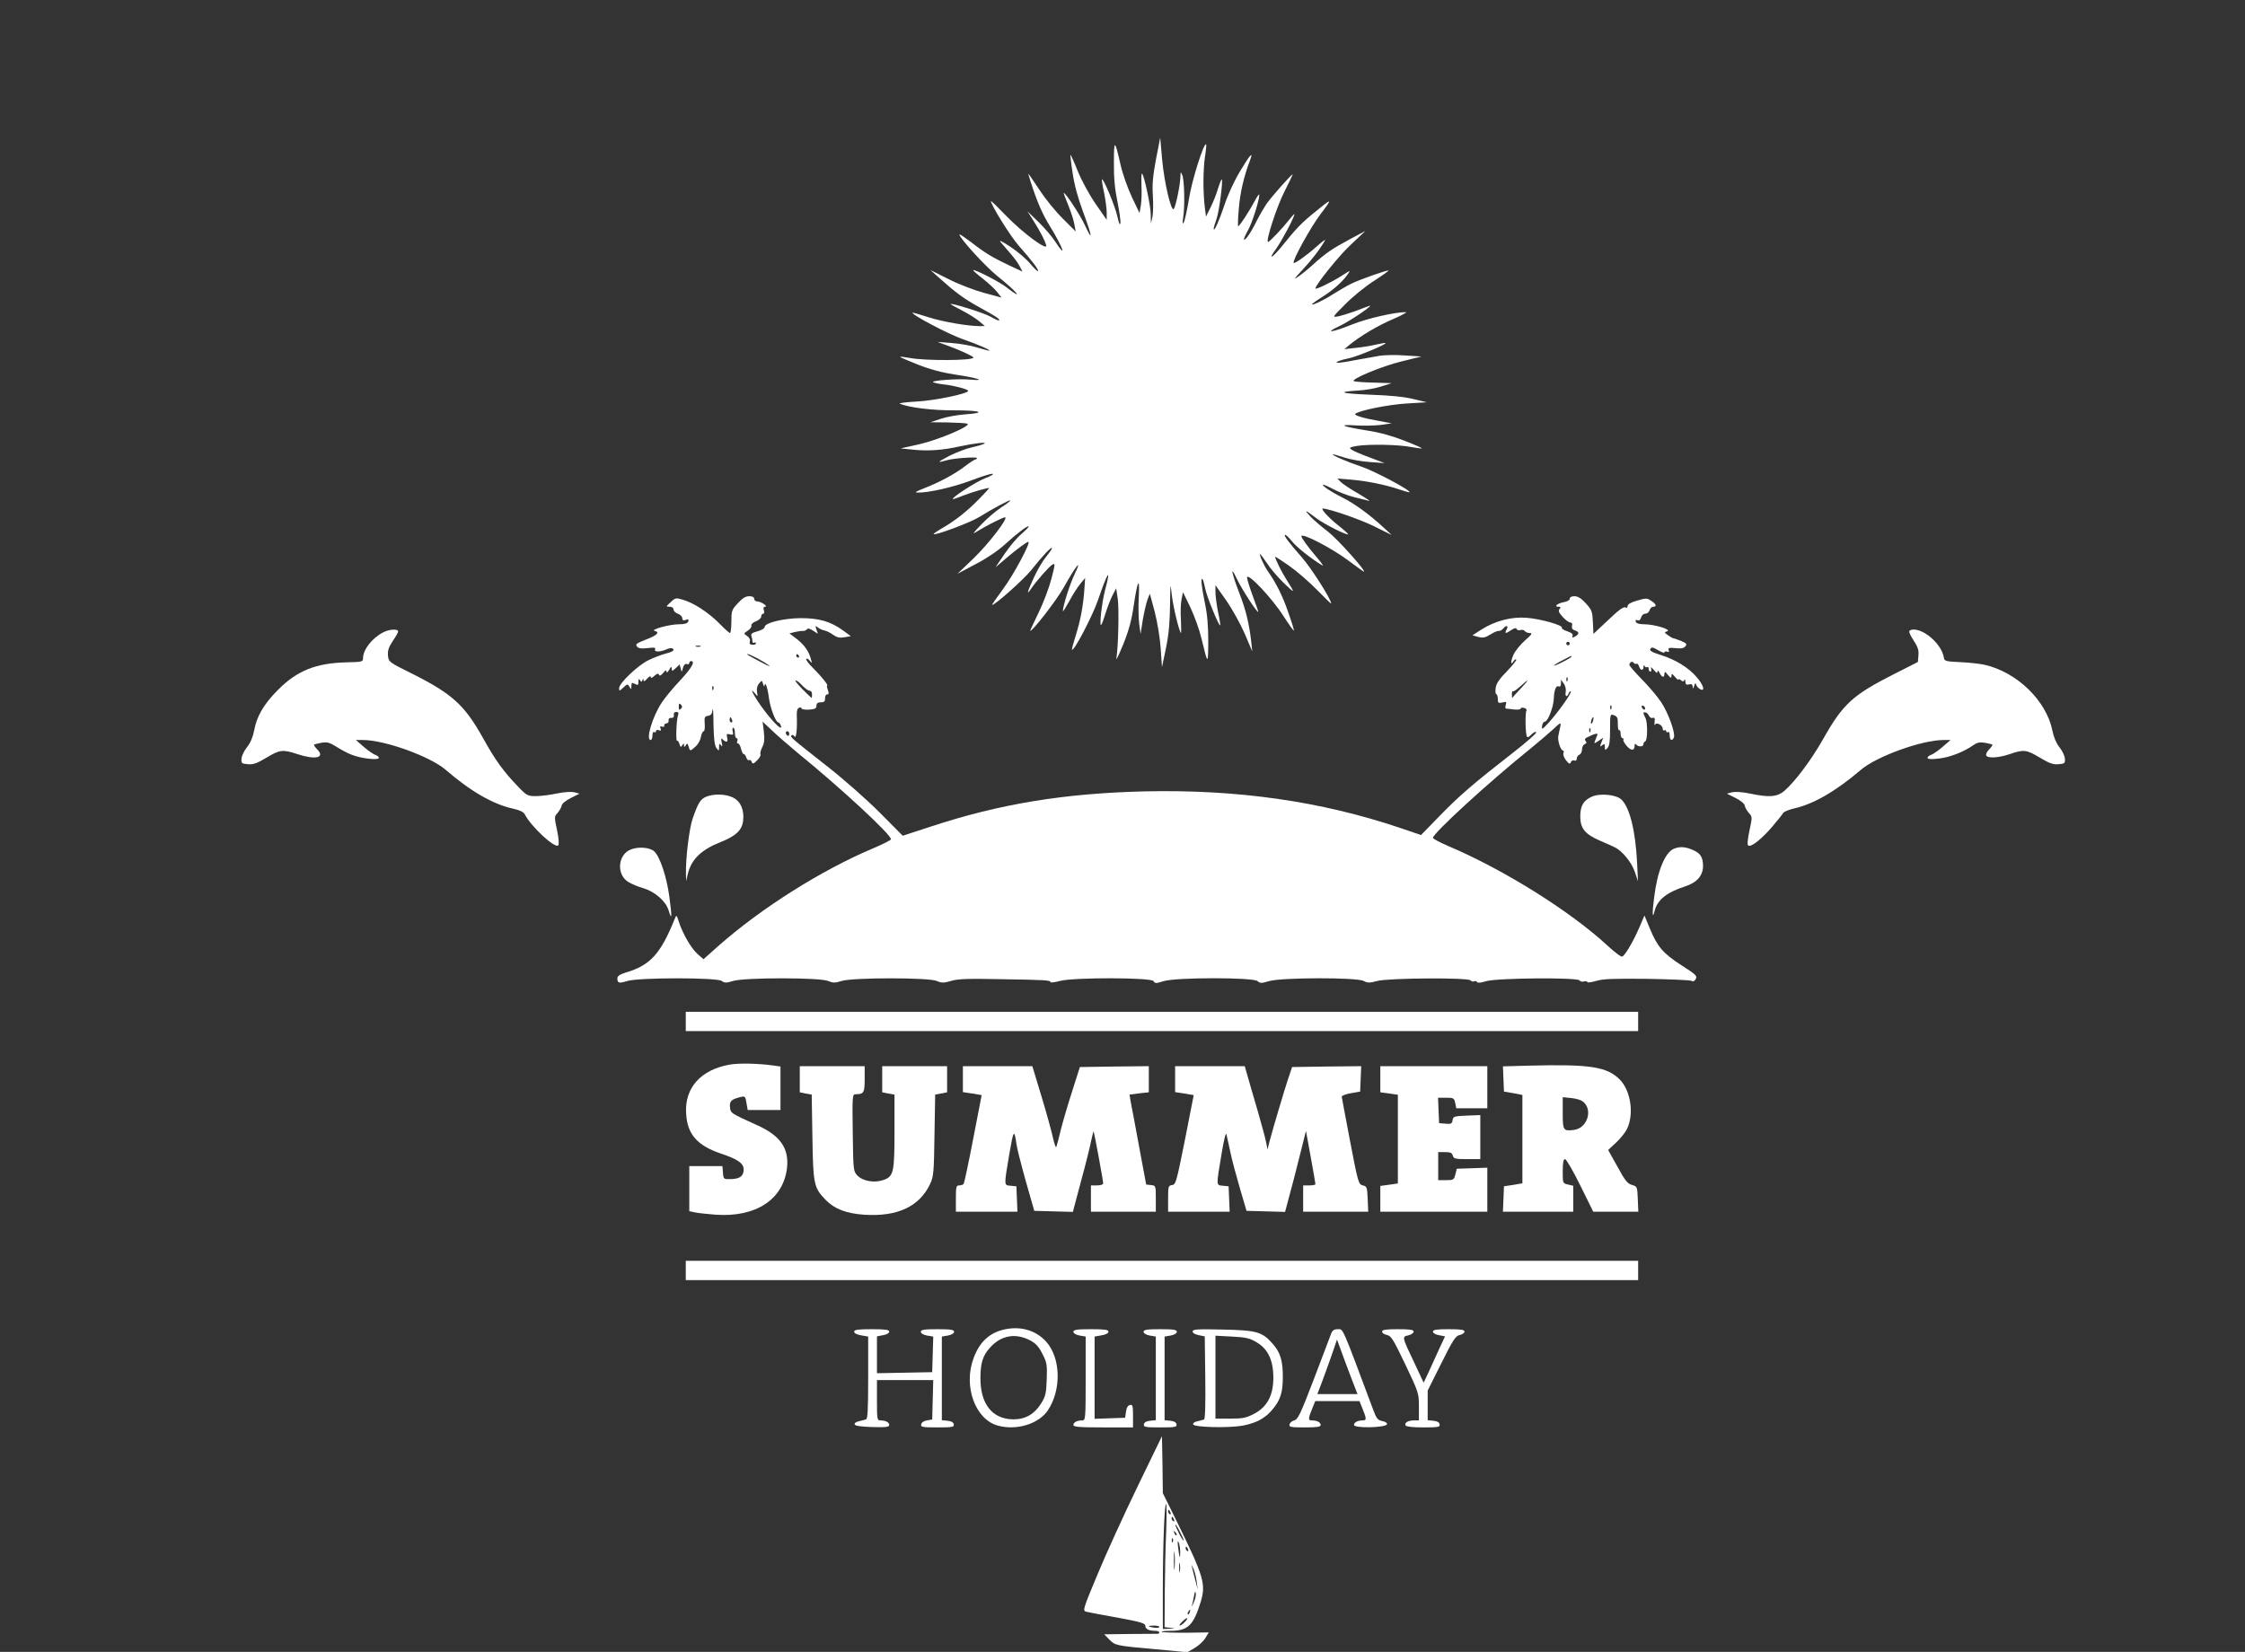 <?xml version="1.0" standalone="no"?>
<!DOCTYPE svg PUBLIC "-//W3C//DTD SVG 20010904//EN"
 "http://www.w3.org/TR/2001/REC-SVG-20010904/DTD/svg10.dtd">
<svg version="1.0" xmlns="http://www.w3.org/2000/svg"
 width="1280pt" height="942pt" viewBox="0 0 1280 942"
 preserveAspectRatio="xMidYMid meet">
<rect x="0" y="0" width="1280" height="942" fill="#333333" stroke="none"/>
<g transform="translate(0,942) scale(0.1,-0.1)"
fill="#ffffff" stroke="none">
<path d="M6591 8512 c-18 -96 -22 -142 -18 -205 3 -45 2 -100 -2 -122 l-9 -40
-1 54 c-1 53 -40 231 -50 231 -4 0 -4 -30 -3 -66 2 -37 1 -88 -3 -113 l-8 -46
-43 90 c-24 51 -53 132 -65 185 -33 146 -38 147 -38 14 -1 -86 5 -151 20 -223
11 -55 19 -111 17 -124 -3 -14 -9 1 -17 38 -12 56 -80 220 -88 212 -2 -2 3
-36 12 -76 8 -40 15 -91 15 -114 l0 -41 -63 91 c-36 52 -80 133 -102 187 -21
53 -40 94 -42 93 -1 -2 4 -49 13 -106 10 -67 31 -144 60 -221 52 -140 56 -175
9 -73 -27 58 -109 183 -120 183 -2 0 10 -32 26 -71 16 -39 32 -89 35 -110 l7
-39 -73 73 c-40 39 -100 113 -132 162 -33 50 -62 92 -64 94 -2 2 3 -18 12 -45
38 -118 68 -186 111 -255 73 -119 99 -194 29 -86 -18 28 -62 79 -96 112 l-62
60 35 -55 c40 -64 62 -106 72 -138 11 -38 -132 68 -231 170 -46 48 -84 85 -84
81 0 -22 113 -204 161 -257 74 -84 113 -135 107 -142 -3 -2 -22 16 -43 41 -20
25 -71 69 -113 97 -49 32 -69 42 -57 27 12 -13 37 -43 57 -66 20 -23 44 -55
52 -72 l16 -30 -77 36 c-97 46 -141 73 -220 135 -35 26 -63 45 -63 41 1 -21
145 -179 215 -236 114 -91 159 -147 53 -65 -38 30 -170 98 -189 98 -5 0 18
-21 52 -47 34 -27 72 -62 85 -79 l24 -31 -100 27 c-55 15 -147 50 -203 79
l-102 51 40 -36 c104 -93 147 -125 235 -174 102 -56 123 -70 116 -77 -2 -3
-24 7 -48 21 -36 21 -228 81 -228 72 0 -2 30 -19 66 -37 36 -19 80 -46 97 -61
l32 -27 -25 -1 c-69 0 -211 24 -293 50 -50 16 -92 28 -94 27 -9 -10 205 -123
286 -151 92 -32 166 -65 150 -66 -4 0 -35 9 -70 19 -35 11 -100 22 -144 25
l-80 6 55 -20 c72 -26 150 -62 150 -69 0 -18 -278 -19 -365 -2 -27 5 -51 8
-53 6 -2 -2 44 -21 101 -44 71 -28 140 -46 212 -57 124 -18 185 -38 90 -29
-71 7 -233 -5 -214 -15 8 -4 37 -10 66 -13 58 -7 133 -27 133 -36 0 -16 -193
-56 -295 -61 -60 -3 -103 -9 -95 -12 51 -22 188 -39 313 -38 148 0 186 -14 60
-23 -43 -3 -105 -14 -138 -25 l-60 -20 97 -1 c53 -1 104 -4 113 -7 28 -11
-162 -92 -276 -118 l-104 -23 78 -8 c83 -8 164 -2 262 20 79 17 150 25 139 16
-5 -4 -36 -14 -69 -21 -33 -7 -94 -30 -135 -51 -68 -36 -70 -40 -9 -23 37 11
169 20 169 12 0 -4 -4 -8 -8 -8 -5 0 -33 -18 -63 -41 -61 -46 -144 -90 -234
-125 -41 -16 -52 -23 -35 -23 63 -2 205 31 304 68 60 23 116 41 125 39 9 -2
-10 -13 -42 -25 -53 -21 -193 -111 -184 -119 1 -2 30 8 62 21 51 20 145 47
145 41 0 -1 -25 -28 -55 -59 -68 -70 -138 -126 -210 -167 -31 -18 -54 -34 -52
-36 9 -9 214 68 261 98 70 44 176 101 176 94 0 -4 -24 -22 -52 -40 -29 -19
-80 -62 -113 -97 -50 -52 -54 -59 -25 -40 51 32 148 81 160 81 23 0 -92 -150
-179 -234 l-92 -88 100 53 c61 31 128 76 169 113 76 69 131 110 137 104 3 -2
-16 -21 -40 -42 -25 -20 -68 -72 -97 -114 l-52 -77 60 51 c61 52 118 94 127
94 17 0 -86 -192 -144 -269 -37 -50 -65 -91 -63 -91 18 0 178 143 223 198 64
81 113 133 119 127 2 -2 -12 -24 -32 -48 -20 -24 -52 -78 -71 -120 -38 -83
-44 -105 -18 -67 31 46 106 131 124 141 16 8 15 0 -7 -84 -13 -50 -46 -137
-73 -192 -27 -55 -48 -101 -47 -102 8 -9 151 175 191 247 66 119 108 172 64
80 -28 -57 -69 -186 -69 -215 1 -5 16 20 36 56 19 36 48 81 63 99 l28 34 -4
-59 c-6 -95 -22 -181 -49 -267 -14 -44 -24 -81 -22 -83 11 -11 118 194 149
285 54 159 76 190 40 56 -19 -71 -35 -215 -22 -199 4 4 15 35 25 68 10 33 28
78 39 100 l21 40 9 -60 c8 -57 3 -276 -8 -340 -3 -16 14 20 39 80 32 79 48
140 59 215 22 150 36 179 30 59 -3 -52 -2 -122 2 -155 l8 -59 13 82 c8 45 20
97 27 115 l13 32 28 -104 c15 -59 30 -151 34 -210 l7 -105 23 110 c16 78 22
149 23 245 2 130 2 132 10 58 7 -66 44 -218 53 -218 1 0 1 35 -1 78 -3 42 -1
94 4 116 l8 39 43 -89 c23 -49 51 -127 62 -174 37 -153 38 -154 39 -20 0 89
-5 153 -19 220 -20 96 -25 149 -14 137 4 -3 10 -26 15 -51 8 -45 79 -219 86
-212 2 1 -3 35 -12 75 -8 40 -15 91 -15 113 l0 41 62 -88 c34 -49 81 -134 105
-189 l43 -101 -6 55 c-11 100 -31 184 -67 275 -45 118 -55 169 -16 86 25 -54
113 -191 123 -191 2 0 -12 39 -30 88 -18 48 -33 97 -34 108 0 34 141 -115 207
-218 31 -48 58 -86 60 -84 2 2 -12 48 -32 104 -32 94 -69 167 -116 234 -21 29
-52 98 -44 98 2 0 20 -24 39 -52 18 -29 62 -80 96 -113 66 -63 66 -62 14 21
-27 42 -64 117 -64 130 0 1 35 -21 78 -51 42 -29 114 -91 160 -138 45 -46 82
-82 82 -79 0 24 -114 203 -167 263 -77 88 -108 129 -95 129 5 0 23 -18 40 -39
26 -32 106 -96 172 -136 8 -5 -5 15 -30 44 -53 62 -90 113 -90 123 0 22 174
-68 267 -138 47 -35 87 -64 89 -64 17 0 -151 187 -204 228 -37 28 -83 67 -102
88 -39 41 -28 37 39 -14 42 -31 170 -96 178 -89 1 2 -26 27 -62 55 -52 42 -97
92 -83 92 34 0 213 -62 290 -100 l103 -51 -50 46 c-76 70 -163 134 -230 167
-66 33 -118 68 -112 74 2 2 28 -9 58 -25 30 -16 83 -37 119 -46 36 -9 74 -18
85 -21 11 -3 -16 15 -60 41 -44 25 -89 55 -100 66 l-20 20 75 -6 c90 -7 202
-30 278 -56 30 -10 57 -18 58 -16 10 10 -203 123 -277 147 -75 25 -175 68
-159 69 3 1 33 -8 68 -19 34 -11 99 -22 145 -25 l82 -6 -85 32 c-47 17 -93 37
-103 44 -17 12 -14 14 29 22 69 11 238 8 308 -6 33 -6 61 -9 63 -8 2 2 -43 22
-100 44 -69 27 -140 47 -213 58 -143 23 -172 36 -64 29 47 -3 112 -1 145 3
l60 9 -70 13 c-93 16 -147 33 -138 41 22 19 189 53 293 59 l115 7 -75 18 c-51
13 -130 21 -245 25 -171 7 -200 16 -70 24 39 2 97 12 130 23 l60 19 -100 3
c-55 1 -107 5 -115 8 -26 9 161 87 275 114 l110 27 -95 6 c-53 4 -119 3 -150
-3 -30 -5 -91 -16 -135 -24 -44 -9 -87 -15 -95 -15 -28 0 11 16 65 27 46 10
205 76 205 85 0 3 -24 -1 -54 -8 -30 -7 -83 -16 -118 -19 l-63 -7 25 21 c64
53 167 114 252 150 51 22 84 40 73 40 -62 0 -217 -35 -305 -70 -114 -46 -166
-53 -74 -10 59 27 210 130 169 115 -11 -4 -47 -17 -80 -30 -33 -12 -76 -25
-95 -29 -35 -6 -35 -6 40 69 41 42 114 101 162 132 48 31 86 58 85 60 -6 5
-170 -53 -215 -76 -24 -12 -68 -38 -99 -57 -55 -36 -123 -68 -123 -59 0 2 26
21 58 41 63 40 113 84 144 127 20 28 20 28 -36 -8 -55 -35 -146 -79 -146 -70
0 20 135 188 202 250 l83 78 -90 -48 c-99 -53 -136 -78 -210 -145 -27 -25 -66
-56 -85 -69 -27 -19 -21 -10 26 40 52 56 99 116 129 169 5 8 -16 -7 -46 -34
-58 -52 -127 -101 -133 -95 -10 10 97 204 154 279 70 92 67 93 -35 9 -72 -58
-106 -93 -185 -192 -57 -70 -84 -84 -35 -17 33 46 105 181 105 198 0 4 -12 -9
-27 -28 -40 -51 -115 -130 -123 -130 -16 0 49 201 93 287 26 51 47 95 47 98 0
9 -121 -127 -150 -169 -15 -23 -40 -66 -55 -96 -32 -65 -65 -113 -72 -106 -3
2 7 24 20 48 24 40 67 174 67 207 0 8 -12 -8 -26 -35 -30 -57 -87 -144 -94
-144 -3 0 -2 44 3 98 7 92 30 189 63 275 23 60 1 36 -59 -65 -31 -52 -69 -135
-86 -188 -31 -92 -60 -157 -61 -134 0 6 7 31 16 55 15 42 38 218 30 226 -2 2
-12 -22 -22 -54 -9 -32 -29 -80 -43 -108 l-25 -50 -7 55 c-10 83 -10 207 1
284 6 38 9 71 7 73 -13 12 -82 -207 -98 -311 -11 -65 -24 -126 -30 -135 -7
-11 -8 -3 -3 29 10 61 7 212 -5 241 -9 22 -10 21 -11 -11 -1 -45 -27 -171 -38
-182 -15 -15 -54 152 -66 282 l-11 125 -24 -123z"/>
<path d="M4207 5980 c-35 -37 -37 -43 -37 -105 0 -36 -4 -65 -8 -65 -4 0 -32
25 -62 56 -62 62 -144 116 -207 134 -39 12 -43 11 -69 -14 -28 -25 -28 -26 -6
-26 13 0 22 -6 22 -15 0 -9 11 -20 25 -25 14 -5 25 -17 25 -25 0 -12 6 -15 20
-10 15 5 18 3 14 -9 -4 -11 -20 -16 -53 -16 -53 0 -167 -31 -138 -38 32 -7 12
-26 -52 -50 -53 -21 -60 -26 -49 -39 9 -11 24 -13 60 -9 37 5 47 4 43 -7 -7
-16 28 -16 65 0 14 6 28 9 33 6 17 -10 4 -20 -40 -31 -26 -7 -70 -24 -98 -38
-60 -30 -165 -130 -165 -158 0 -18 1 -18 24 3 23 22 25 22 35 4 10 -17 10 -16
11 5 0 20 3 21 20 12 17 -9 20 -8 20 12 0 17 3 19 9 9 7 -11 9 -11 14 0 4 12
6 12 6 0 1 -9 8 -6 21 9 11 13 20 17 20 10 0 -9 7 -7 21 6 16 14 23 16 26 6 3
-8 11 -5 24 10 13 17 19 19 19 8 0 -9 6 -5 15 10 11 20 14 21 15 7 0 -16 2
-16 23 3 l22 21 6 -23 c6 -23 6 -23 13 4 5 17 13 25 22 21 8 -3 14 0 14 6 0 6
5 11 10 11 26 0 4 -39 -61 -109 -40 -42 -87 -99 -105 -126 -54 -81 -94 -215
-64 -215 6 0 10 12 10 26 0 14 4 23 10 19 6 -3 10 -1 10 5 0 7 7 9 16 6 12 -5
15 -2 10 10 -4 12 -2 15 9 10 8 -3 14 0 12 6 -1 7 5 12 13 13 8 0 14 8 12 17
-1 10 4 15 15 14 12 -1 17 5 15 17 -2 10 3 17 14 17 12 0 15 -5 9 -22 -9 -31
-13 -148 -4 -143 4 3 9 -5 13 -18 5 -18 8 -20 16 -7 9 13 10 13 10 0 0 -13 1
-13 10 0 8 13 11 11 16 -7 8 -28 8 -28 39 -1 14 12 28 36 31 55 3 18 11 33 16
33 5 0 8 19 6 43 -3 37 0 42 19 45 16 2 23 11 26 35 2 18 5 -20 5 -84 2 -84 6
-120 17 -135 14 -18 14 -18 15 6 0 20 2 22 11 10 8 -11 9 -8 4 15 -5 24 -4 28
6 18 20 -20 32 -15 25 11 -5 21 -3 23 16 18 18 -4 20 -2 16 16 -4 12 -2 22 3
22 5 0 9 -13 9 -30 0 -16 4 -30 10 -30 5 0 7 -7 4 -15 -4 -8 -2 -15 4 -15 6 0
13 -13 17 -30 4 -16 10 -30 15 -30 5 0 12 -9 15 -20 4 -11 11 -18 16 -15 5 4
12 -1 15 -10 5 -13 10 -12 31 9 14 14 22 29 19 34 -3 5 1 24 10 41 12 24 14
46 9 89 l-7 57 54 -51 c29 -28 94 -84 143 -125 253 -206 535 -468 535 -495 0
-5 -48 -29 -107 -54 -291 -123 -631 -338 -872 -550 l-90 -80 -34 30 c-36 31
-86 118 -107 185 -13 39 -13 39 -23 15 -81 -201 -140 -265 -279 -306 -34 -11
-48 -20 -48 -33 0 -28 9 -30 58 -15 67 20 510 20 537 0 16 -12 26 -12 65 0 65
20 494 20 541 0 28 -12 40 -12 78 0 65 20 495 20 542 0 28 -12 40 -12 81 0 37
12 100 14 290 10 253 -4 278 -6 278 -17 0 -4 24 -1 53 7 79 21 523 20 534 -1
8 -14 14 -14 58 0 73 22 511 22 535 0 15 -13 22 -13 66 0 69 21 499 22 539 1
22 -12 34 -12 78 0 65 17 522 20 532 3 4 -6 13 -8 20 -5 8 3 15 1 17 -5 2 -6
23 -3 53 6 62 18 519 22 531 4 3 -6 15 -9 25 -6 11 3 19 1 19 -3 0 -5 22 -2
50 6 39 12 100 14 287 12 131 -2 246 -7 255 -11 12 -6 19 -3 27 11 9 16 -1 26
-80 76 -107 69 -139 107 -181 208 l-32 77 -31 -72 c-33 -76 -77 -151 -95 -162
-6 -4 -43 24 -83 61 -213 197 -591 434 -909 569 -49 21 -88 42 -88 47 0 26
320 319 555 508 44 36 102 85 128 109 46 43 48 44 43 18 -3 -15 -8 -39 -11
-53 -6 -26 13 -84 27 -84 4 0 5 -7 2 -15 -3 -8 3 -26 15 -41 17 -21 22 -23 27
-11 3 9 12 13 20 10 9 -3 14 1 14 11 0 9 7 19 15 22 8 4 15 17 15 30 0 14 7
27 15 30 11 5 13 10 5 19 -7 8 -3 15 13 22 42 21 60 24 54 11 -22 -55 -23 -52
7 -33 l27 18 -11 -28 c-9 -25 -9 -26 5 -15 13 10 15 9 15 -9 0 -20 2 -21 15
-7 11 11 15 38 15 105 0 90 0 90 23 82 18 -7 22 -16 21 -49 0 -23 3 -39 8 -36
4 3 8 -6 8 -20 0 -14 5 -26 11 -26 5 0 8 -4 5 -8 -3 -5 6 -21 19 -36 25 -29
45 -28 45 2 0 10 3 13 8 7 11 -15 42 -15 42 0 0 7 4 15 10 17 14 4 15 110 1
135 -14 28 -14 34 2 30 6 -1 15 -10 19 -19 4 -10 14 -15 21 -12 11 4 13 -2 11
-23 -2 -15 -1 -22 2 -16 8 17 44 -2 44 -23 0 -8 5 -12 10 -9 6 3 10 1 10 -5 0
-6 5 -8 10 -5 6 4 10 -5 10 -19 0 -28 14 -35 24 -11 9 25 -32 140 -73 201 -22
33 -71 91 -110 130 -39 40 -71 77 -71 82 0 16 18 24 25 12 4 -6 10 -8 15 -5 5
3 11 -4 15 -15 8 -25 25 -26 26 -2 0 10 3 12 6 4 2 -6 9 -10 14 -6 5 3 9 -2 9
-10 0 -9 4 -16 10 -16 5 0 7 8 4 18 -4 11 1 8 15 -8 14 -18 21 -21 21 -10 1 9
5 7 12 -7 13 -27 28 -30 28 -5 1 14 4 13 20 -7 17 -19 20 -20 20 -6 0 15 3 15
20 -5 11 -13 20 -20 20 -15 0 4 6 2 14 -4 11 -9 15 -9 19 1 3 7 6 3 6 -9 1
-16 6 -20 21 -16 15 4 20 0 21 -13 1 -14 3 -13 9 6 4 14 8 18 9 10 1 -8 10
-21 21 -28 34 -21 25 19 -15 65 -46 55 -121 101 -204 127 -53 17 -68 25 -61
36 7 11 15 9 44 -8 20 -12 36 -17 36 -12 0 5 7 7 15 4 11 -4 13 -2 9 9 -4 13
2 14 39 11 31 -4 47 -1 56 10 11 13 7 17 -24 31 -21 8 -40 15 -44 15 -4 0 -17
8 -30 17 -23 16 -23 17 -5 23 26 10 -74 40 -132 40 -27 0 -44 5 -47 14 -4 10
-1 13 9 9 10 -4 17 2 21 16 3 12 13 21 23 21 10 0 22 9 25 20 3 11 13 20 21
20 22 0 17 16 -12 34 -23 16 -29 16 -80 1 -35 -10 -54 -21 -54 -31 0 -8 -4
-12 -10 -9 -13 8 -35 -8 -117 -86 l-68 -64 -3 67 c-3 61 -6 70 -40 107 -26 29
-46 41 -65 41 -16 0 -27 -5 -27 -14 0 -8 -15 -17 -35 -20 -36 -7 -58 -26 -29
-26 12 0 14 -3 6 -13 -9 -10 -4 -21 18 -45 16 -18 35 -32 44 -32 9 0 12 -7 9
-19 -3 -13 2 -21 16 -26 26 -8 27 -21 1 -35 -16 -8 -18 -8 -14 4 4 9 -6 18
-30 26 -20 6 -34 16 -31 20 9 14 -122 51 -201 57 -86 7 -181 -18 -259 -68
l-50 -32 33 -9 c27 -7 40 -5 70 14 20 13 42 22 48 20 6 -1 17 5 24 13 18 22
33 18 20 -5 -13 -25 -7 -25 27 -3 18 12 28 14 30 6 2 -6 12 -9 22 -6 10 3 22
0 25 -6 4 -6 17 -11 28 -11 17 0 12 -8 -27 -42 -26 -23 -56 -60 -66 -82 -17
-40 -17 -65 1 -36 5 8 12 12 15 9 3 -4 -21 -33 -53 -67 -42 -42 -61 -70 -64
-93 -3 -19 -2 -35 3 -37 5 -2 9 -15 9 -29 0 -22 3 -24 26 -19 22 6 25 4 19
-14 -3 -11 -3 -20 2 -21 4 0 25 -2 46 -5 20 -2 37 0 37 5 0 5 9 7 20 4 11 -3
17 -10 13 -16 -8 -12 -6 -134 3 -148 3 -6 13 -1 24 11 11 12 24 19 29 15 6 -3
-53 -56 -132 -117 -226 -176 -305 -244 -418 -360 l-107 -110 -120 41 c-451
152 -927 220 -1457 208 -457 -11 -825 -71 -1219 -201 l-159 -52 -131 132 c-74
74 -207 192 -306 269 -207 163 -206 162 -196 172 4 4 11 1 16 -7 10 -15 16 44
13 122 -1 23 3 38 13 42 8 3 14 1 14 -4 0 -5 19 -8 43 -7 34 3 42 7 42 22 0
14 7 20 25 20 19 0 25 5 24 23 0 12 5 22 12 22 10 0 11 6 4 25 -5 14 -7 25 -4
25 10 0 -35 56 -80 100 -25 24 -42 48 -39 52 2 5 11 1 19 -9 14 -17 15 -16 8
7 -11 44 -39 84 -81 116 l-42 32 32 8 c18 4 39 7 47 6 8 0 18 4 21 10 4 6 16
4 34 -8 l28 -18 -8 24 c-7 22 -6 23 8 12 8 -7 25 -15 36 -17 12 -2 35 -13 51
-25 23 -16 38 -19 65 -14 l36 6 -46 34 c-72 51 -136 69 -240 69 -99 -1 -205
-27 -205 -50 0 -8 -18 -19 -41 -25 -30 -8 -39 -15 -35 -26 3 -9 6 -22 6 -30 0
-9 5 -12 10 -9 6 3 10 2 10 -4 0 -5 -9 -9 -20 -8 -14 1 -18 6 -15 18 4 11 -2
23 -15 32 -21 14 -21 14 4 31 14 9 23 22 20 29 -2 7 8 17 26 24 16 6 30 18 30
27 0 9 5 16 11 16 6 0 8 9 4 20 -4 13 -2 20 7 20 20 1 -23 30 -44 30 -10 0
-18 7 -18 15 0 10 -10 15 -28 15 -21 0 -39 -11 -65 -40z m4743 -230 c0 -5 -4
-10 -10 -10 -5 0 -10 5 -10 10 0 6 5 10 10 10 6 0 10 -4 10 -10z m-4957 -17
c-7 -2 -19 -2 -25 0 -7 3 -2 5 12 5 14 0 19 -2 13 -5z m325 -67 c26 -14 56
-32 67 -41 11 -9 -11 0 -50 21 -75 40 -82 44 -71 44 4 0 28 -11 54 -24z m237
14 c3 -5 1 -10 -4 -10 -6 0 -11 5 -11 10 0 6 2 10 4 10 3 0 8 -4 11 -10z
m4405 -5 c0 -2 -22 -16 -50 -30 -27 -14 -50 -23 -50 -20 0 2 21 16 48 29 53
28 52 28 52 21z m-23 -137 c-3 -8 -6 -5 -6 6 -1 11 2 17 5 13 3 -3 4 -12 1
-19z m-4578 -28 c3 30 18 -13 25 -70 8 -59 39 -140 54 -140 5 0 12 -10 15 -21
9 -33 -54 31 -114 115 -45 64 -70 115 -33 70 15 -18 15 -18 10 11 -3 19 2 36
12 48 16 18 17 18 23 -5 4 -12 8 -16 8 -8z m203 13 c26 -28 46 -43 58 -43 5 0
10 -9 10 -20 0 -11 -1 -20 -3 -20 -1 0 -25 23 -52 50 -27 28 -45 50 -39 50 5
0 17 -8 26 -17z m4108 -30 c-25 -26 -46 -50 -47 -52 -2 -2 -3 6 -3 19 0 13 3
21 6 18 3 -3 22 9 42 28 53 48 54 42 2 -13z m257 -19 c-5 -27 7 -33 17 -8 4 9
9 14 12 11 7 -7 -72 -119 -126 -178 -37 -40 -40 -42 -38 -19 2 14 9 25 17 25
16 0 49 85 50 130 2 49 12 77 27 71 9 -4 14 2 14 17 l0 21 16 -22 c9 -13 14
-34 11 -48z m-4860 14 c-3 -8 -6 -5 -6 6 -1 11 2 17 5 13 3 -3 4 -12 1 -19z
m-185 -110 c-9 -9 -12 -7 -12 12 0 19 3 21 12 12 9 -9 9 -15 0 -24z m5305 0
c-3 -8 -6 -5 -6 6 -1 11 2 17 5 13 3 -3 4 -12 1 -19z m193 1 c0 -6 -4 -7 -10
-4 -5 3 -10 11 -10 16 0 6 5 7 10 4 6 -3 10 -11 10 -16z m-5206 -64 c3 -8 1
-15 -4 -15 -6 0 -10 7 -10 15 0 8 2 15 4 15 2 0 6 -7 10 -15z m4909 -5 c-3
-12 -8 -19 -11 -16 -5 6 5 36 12 36 2 0 2 -9 -1 -20z m-16 -62 c-3 -8 -6 -5
-6 6 -1 11 2 17 5 13 3 -3 4 -12 1 -19z m-4567 -14 c0 -8 -4 -12 -10 -9 -5 3
-10 10 -10 16 0 5 5 9 10 9 6 0 10 -7 10 -16z"/>
<path d="M2185 5814 c-63 -32 -115 -99 -115 -146 0 -22 -3 -23 -92 -25 -176
-4 -284 -47 -393 -157 -81 -81 -121 -150 -136 -232 -7 -37 -21 -70 -40 -94
-16 -20 -31 -50 -32 -66 -2 -27 1 -29 36 -32 31 -3 52 5 106 37 76 46 93 48
175 21 102 -34 160 -22 117 24 -12 12 -21 25 -21 28 0 3 19 8 41 12 35 6 48 2
88 -23 25 -16 64 -37 86 -45 50 -21 155 -33 155 -18 0 6 -9 14 -20 17 -11 4
-41 24 -66 46 l-45 39 40 0 c124 0 382 -93 471 -169 143 -124 271 -197 383
-222 40 -9 62 -19 69 -33 37 -71 172 -196 191 -177 5 5 3 40 -7 87 -16 74 -16
78 3 98 10 12 21 30 23 41 2 12 22 29 52 44 l50 25 -29 8 c-18 4 -57 2 -100
-7 -38 -8 -92 -15 -119 -15 -47 0 -53 3 -101 53 -83 86 -131 151 -202 280
-105 187 -175 251 -407 367 -129 64 -130 65 -134 102 -2 29 4 47 27 82 17 25
31 49 31 55 0 16 -51 13 -85 -5z"/>
<path d="M10886 5821 c-3 -4 8 -29 25 -54 23 -35 30 -55 27 -84 l-3 -38 -138
-70 c-233 -118 -290 -170 -402 -369 -68 -120 -158 -240 -220 -295 -42 -36 -86
-40 -200 -16 -43 9 -82 11 -100 7 l-29 -8 50 -25 c30 -15 50 -32 52 -44 2 -11
13 -30 24 -42 19 -21 19 -23 3 -98 -10 -46 -14 -80 -8 -86 14 -14 75 34 137
106 30 36 59 71 63 79 4 7 33 19 63 26 111 25 237 98 380 220 90 77 348 170
471 170 l40 0 -45 -39 c-25 -22 -55 -42 -66 -46 -11 -3 -20 -11 -20 -17 0 -7
20 -9 62 -4 62 6 145 38 198 76 23 16 37 19 69 14 23 -4 41 -9 41 -12 0 -3 -9
-16 -21 -28 -12 -12 -18 -27 -14 -33 10 -17 74 -12 135 9 78 27 95 25 171 -21
54 -32 75 -40 106 -37 35 3 38 5 36 32 -1 16 -15 45 -31 65 -18 22 -33 58 -40
94 -34 171 -202 334 -387 376 -27 6 -90 13 -139 15 -83 4 -90 6 -93 26 -11 72
-106 160 -173 160 -10 0 -21 -4 -24 -9z"/>
<path d="M4025 4876 c-32 -14 -45 -35 -76 -125 -19 -54 -40 -226 -38 -311 l1
-45 9 39 c20 85 76 140 190 185 85 34 120 67 126 121 7 63 -15 112 -60 133
-42 20 -110 21 -152 3z"/>
<path d="M9074 4876 c-46 -21 -64 -52 -64 -112 0 -68 27 -101 112 -138 35 -15
73 -32 85 -38 42 -20 96 -86 114 -140 l18 -53 -5 105 c-9 182 -42 316 -90 361
-30 28 -123 37 -170 15z"/>
<path d="M3600 4577 c-78 -27 -88 -144 -17 -187 18 -11 56 -27 85 -35 66 -20
128 -74 144 -126 19 -64 20 -38 4 80 -16 115 -54 227 -86 256 -24 22 -86 28
-130 12z"/>
<path d="M9544 4580 c-51 -21 -95 -129 -113 -279 -12 -92 -10 -127 3 -75 16
63 69 105 173 139 69 22 103 62 103 118 -1 51 -15 72 -63 92 -40 17 -71 18
-103 5z"/>
<path d="M3910 3595 l0 -55 2715 0 2715 0 0 55 0 55 -2715 0 -2715 0 0 -55z"/>
<path d="M4161 3349 c-165 -29 -258 -132 -249 -278 6 -119 63 -184 200 -230
95 -32 128 -55 128 -90 0 -38 -22 -54 -73 -55 -41 -1 -42 -1 -45 37 l-3 37
-95 0 -94 0 0 -129 0 -128 33 -7 c17 -4 70 -9 117 -13 229 -16 385 86 407 265
13 112 -37 185 -167 244 -155 70 -155 70 -158 105 -3 34 8 44 60 57 26 6 28 4
34 -34 l7 -40 93 0 94 0 0 124 0 124 -42 6 c-89 12 -195 14 -247 5z"/>
<path d="M8717 3343 l-148 -4 3 -72 3 -72 53 -9 52 -10 0 -252 0 -252 -52 -9
-53 -8 -3 -73 -3 -72 201 0 200 0 0 74 0 74 -30 7 c-30 7 -30 7 -30 76 0 49 4
69 13 69 7 0 46 -67 87 -150 l74 -150 129 0 128 0 -3 72 c-3 71 -3 72 -34 81
-25 7 -39 25 -82 104 l-53 95 44 41 c25 23 52 57 62 76 43 84 24 221 -40 285
-73 73 -169 88 -518 79z m315 -211 c49 -49 15 -144 -55 -155 -64 -9 -67 -4
-67 95 l0 91 51 -5 c33 -4 58 -12 71 -26z"/>
<path d="M4560 3265 l0 -74 34 -7 34 -6 4 -241 c4 -270 8 -290 75 -359 50 -52
118 -78 218 -85 191 -13 318 46 379 177 19 41 21 67 24 277 l4 231 34 6 34 7
0 74 0 75 -185 0 -185 0 0 -75 0 -74 35 -7 35 -6 0 -210 c0 -237 -5 -258 -66
-278 -50 -17 -116 -5 -145 26 -24 25 -24 29 -27 245 -3 212 -2 219 17 219 46
0 51 9 51 86 l0 74 -185 0 -185 0 0 -75z"/>
<path d="M5490 3266 l0 -74 53 -8 54 -9 -48 -248 c-26 -136 -51 -252 -54 -257
-3 -6 -15 -10 -26 -10 -17 0 -19 -7 -19 -75 l0 -75 175 0 176 0 -3 73 -3 72
-32 3 c-40 4 -39 -4 -9 177 24 141 29 149 41 63 3 -25 28 -122 54 -215 l48
-168 110 -3 110 -3 46 173 c26 95 52 199 58 231 7 31 13 56 14 55 4 -4 55
-282 55 -297 0 -6 -16 -11 -35 -11 l-35 0 0 -75 0 -75 185 0 185 0 0 74 c0 74
0 75 -27 78 l-28 3 -41 220 c-22 121 -44 236 -48 256 l-6 37 55 7 55 6 0 75 0
74 -197 -2 -196 -3 -43 -135 c-24 -74 -53 -173 -65 -220 -11 -47 -23 -92 -26
-100 -3 -8 -11 14 -19 50 -8 36 -37 143 -66 238 l-52 172 -198 0 -198 0 0 -74z"/>
<path d="M6700 3266 l0 -74 53 -8 53 -9 -50 -255 c-48 -239 -52 -255 -73 -258
-22 -3 -23 -8 -23 -78 l0 -74 175 0 176 0 -3 73 -3 72 -32 3 c-40 4 -39 -4 -9
177 15 90 25 131 29 115 3 -14 13 -59 22 -100 8 -41 33 -133 54 -205 l38 -130
110 -3 110 -3 22 83 c13 46 40 150 60 231 l37 148 27 -148 c15 -82 27 -152 27
-156 0 -4 -16 -7 -35 -7 l-35 0 0 -75 0 -75 185 0 186 0 -3 72 c-3 68 -5 73
-28 78 -24 6 -27 15 -72 250 -26 135 -47 250 -48 256 0 6 24 15 53 20 l52 9 3
73 3 72 -197 -2 -197 -3 -22 -65 c-23 -69 -87 -285 -107 -360 l-11 -45 -9 45
c-5 25 -28 108 -50 185 -23 77 -48 164 -56 193 l-15 52 -199 0 -198 0 0 -74z"/>
<path d="M7870 3265 l0 -74 50 -7 50 -7 0 -253 0 -253 -50 -7 -50 -7 0 -73 0
-74 305 0 305 0 0 125 0 126 -87 -3 -87 -3 -8 -32 c-8 -31 -11 -33 -53 -33
l-45 0 0 80 0 80 39 0 c30 0 40 -4 44 -20 5 -18 14 -20 81 -20 l76 0 0 125 0
126 -77 -3 c-73 -3 -78 -5 -81 -26 -3 -20 -8 -23 -40 -20 l-37 3 -3 73 -3 72
46 0 c43 0 46 -2 52 -30 l6 -30 88 0 89 0 0 120 0 120 -305 0 -305 0 0 -75z"/>
<path d="M3910 2175 l0 -55 2715 0 2715 0 0 55 0 55 -2715 0 -2715 0 0 -55z"/>
<path d="M5733 1840 c-89 -18 -147 -70 -182 -165 -60 -159 9 -350 139 -385
107 -29 233 10 285 88 78 118 73 299 -11 392 -57 62 -140 88 -231 70z m137
-62 c35 -18 51 -35 73 -78 26 -50 28 -63 25 -146 -3 -80 -6 -96 -33 -139 -38
-60 -90 -90 -160 -89 -117 2 -185 87 -185 233 0 87 13 130 53 174 62 71 144
87 227 45z"/>
<path d="M4870 1826 c0 -9 15 -17 40 -21 l40 -7 0 -234 c0 -179 -3 -236 -12
-238 -7 -3 -26 -7 -41 -11 -16 -3 -27 -11 -24 -18 2 -8 36 -13 100 -15 79 -2
97 0 97 12 0 15 -21 26 -51 26 -18 0 -19 8 -19 115 l0 115 160 0 161 0 -3
-112 -3 -113 -30 -5 c-18 -3 -31 -12 -33 -23 -3 -15 7 -17 93 -17 86 0 96 2
93 18 -2 11 -14 18 -36 20 l-32 3 0 239 0 238 35 6 c21 4 35 13 35 21 0 12
-19 15 -95 15 -76 0 -95 -3 -95 -15 0 -8 14 -17 35 -21 l36 -6 -3 -102 -3
-101 -157 -3 -158 -3 0 105 0 105 35 7 c20 3 35 12 35 20 0 11 -21 14 -100 14
-79 0 -100 -3 -100 -14z"/>
<path d="M6120 1825 c0 -8 14 -17 35 -21 l35 -6 0 -239 c0 -229 -1 -239 -19
-239 -30 0 -51 -11 -51 -26 0 -11 31 -14 170 -14 l170 0 0 66 c0 57 -2 65 -17
62 -12 -2 -20 -15 -23 -38 l-5 -35 -87 -3 -87 -3 0 235 0 234 39 7 c25 4 40
12 40 21 0 11 -21 14 -100 14 -81 0 -100 -3 -100 -15z"/>
<path d="M6520 1825 c0 -8 14 -17 35 -21 l35 -6 0 -238 0 -239 -32 -3 c-22 -2
-34 -9 -36 -20 -3 -16 7 -18 93 -18 86 0 96 2 93 18 -2 11 -14 18 -36 20 l-32
3 0 239 0 238 35 6 c21 4 35 13 35 21 0 12 -19 15 -95 15 -76 0 -95 -3 -95
-15z"/>
<path d="M6800 1827 c0 -9 14 -17 35 -21 l34 -7 3 -236 c2 -151 -1 -237 -7
-238 -5 -2 -23 -6 -38 -10 -16 -3 -27 -11 -24 -18 5 -17 205 -21 282 -7 77 15
124 40 165 86 49 57 64 99 64 189 1 93 -14 143 -57 191 -60 69 -91 78 -284 82
-148 3 -173 2 -173 -11z m365 -62 c64 -37 95 -102 95 -201 0 -102 -35 -167
-109 -206 -46 -24 -65 -28 -137 -28 l-84 0 0 236 0 237 94 -5 c79 -4 102 -9
141 -33z"/>
<path d="M7589 1813 c-6 -16 -50 -131 -98 -258 -77 -201 -91 -230 -112 -235
-13 -3 -25 -14 -27 -23 -3 -15 7 -17 87 -17 71 0 91 3 91 14 0 15 -21 26 -51
26 -22 0 -21 10 7 78 l13 32 126 0 126 0 13 -32 c28 -68 29 -78 7 -78 -30 0
-51 -11 -51 -26 0 -20 181 -16 188 4 2 7 -9 15 -27 18 -26 6 -33 14 -51 63
-182 487 -171 461 -202 461 -22 0 -31 -6 -39 -27z m140 -315 l11 -28 -115 0
-114 0 26 68 c14 37 39 107 56 155 l30 88 47 -128 c26 -70 53 -140 59 -155z"/>
<path d="M7880 1826 c0 -7 12 -16 28 -19 24 -5 36 -25 105 -169 76 -160 77
-164 77 -240 l0 -78 -27 0 c-35 0 -58 -14 -49 -29 5 -7 43 -11 102 -11 86 0
95 2 92 18 -2 11 -14 18 -36 20 l-32 3 0 85 0 84 78 156 c67 135 81 156 105
161 15 3 27 12 27 19 0 11 -20 14 -90 14 -70 0 -90 -3 -90 -14 0 -8 15 -17 34
-20 l35 -7 -30 -64 c-16 -36 -43 -95 -60 -132 l-32 -68 -52 111 c-73 153 -72
151 -35 159 16 4 30 13 30 21 0 11 -19 14 -90 14 -70 0 -90 -3 -90 -14z"/>
<path d="M6486 943 c-77 -159 -179 -382 -227 -498 -85 -203 -87 -210 -66 -216
12 -3 93 -19 180 -34 130 -24 157 -32 157 -46 0 -19 20 -29 56 -29 13 0 24 -4
24 -9 0 -5 -6 -9 -12 -8 -7 0 -78 -1 -157 -1 l-145 -2 28 -29 c34 -35 39 -36
265 -56 l181 -17 43 25 c23 14 50 39 60 57 l19 31 -132 -2 c-72 0 -134 2 -137
5 -4 3 19 6 51 6 98 0 130 30 171 162 32 104 20 145 -136 463 l-79 160 -2 163
-3 162 -139 -287z m163 -259 c-4 -82 -7 -238 -8 -346 l-1 -197 33 -4 c31 -4
31 -4 -5 -5 l-38 -2 0 233 c0 253 10 494 19 479 3 -6 3 -77 0 -158z m25 110
c3 -8 2 -12 -4 -9 -6 3 -10 10 -10 16 0 14 7 11 14 -7z m20 -40 c3 -8 2 -12
-4 -9 -6 3 -10 10 -10 16 0 14 7 11 14 -7z m55 -119 c0 -5 -11 10 -24 35 -13
25 -24 50 -24 55 0 6 11 -10 24 -35 13 -25 24 -49 24 -55z m-41 30 c-3 -3 -9
2 -12 12 -6 14 -5 15 5 6 7 -7 10 -15 7 -18z m-21 -37 c-3 -8 -6 -5 -6 6 -1
11 2 17 5 13 3 -3 4 -12 1 -19z m42 -57 c1 -48 -5 -35 -12 24 -4 32 -3 43 3
30 5 -11 9 -35 9 -54z m-32 -93 c-2 -24 -4 -5 -4 42 0 47 2 66 4 43 2 -24 2
-62 0 -85z m77 106 c3 -8 2 -12 -4 -9 -6 3 -10 10 -10 16 0 14 7 11 14 -7z
m-47 -126 c-2 -13 -4 -3 -4 22 0 25 2 35 4 23 2 -13 2 -33 0 -45z m96 -58 l6
-45 -13 50 c-7 28 -16 61 -19 75 -5 20 -4 19 7 -5 8 -16 16 -50 19 -75z m-18
-121 c-8 -19 -13 -25 -9 -14 3 11 9 36 12 55 5 25 7 29 10 14 2 -12 -4 -37
-13 -55z m-22 -54 c-3 -9 -8 -14 -10 -11 -3 3 -2 9 2 15 9 16 15 13 8 -4z
m-28 -55 c-10 -11 -23 -20 -28 -20 -6 0 1 10 14 23 29 28 40 25 14 -3z m-145
-28 c0 -5 -13 -7 -30 -4 -16 2 -30 6 -30 8 0 2 14 4 30 4 17 0 30 -4 30 -8z"/>
</g>
</svg>
